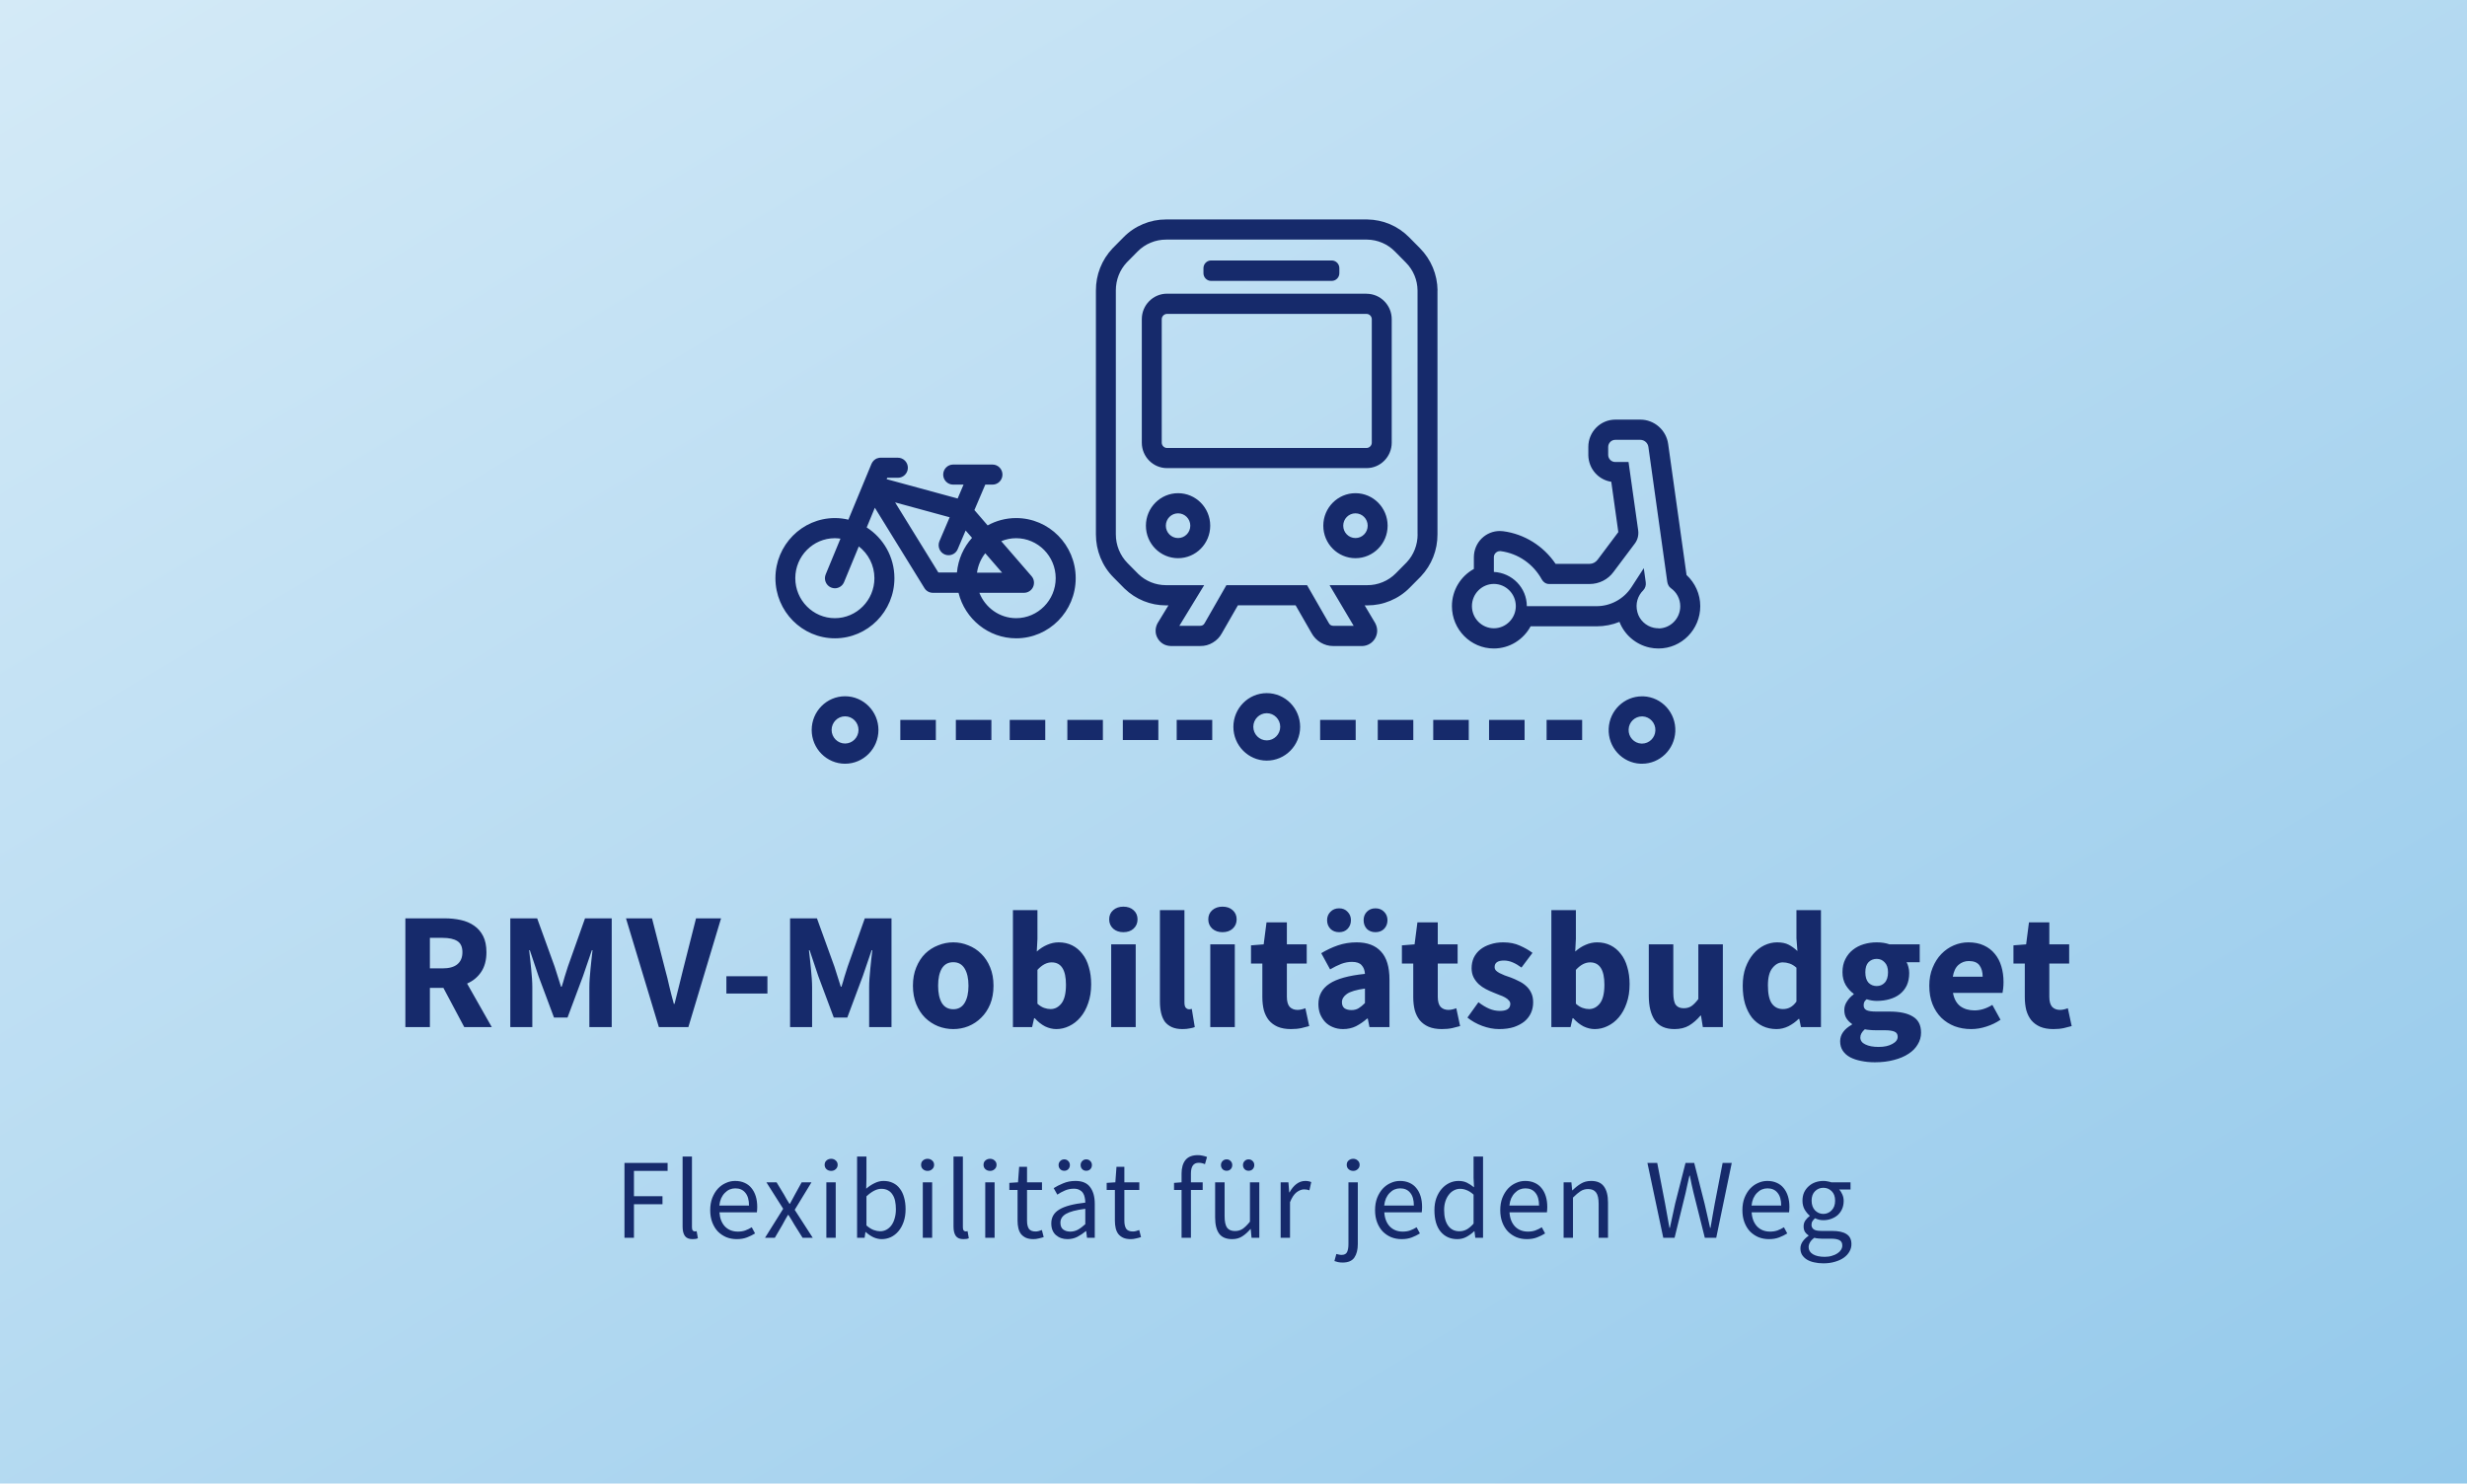 <?xml version="1.0" encoding="UTF-8"?>
<svg xmlns="http://www.w3.org/2000/svg" width="281" height="169" viewBox="0 0 281 169" fill="none">
  <rect width="281" height="169" fill="url(#paint0_linear_3965_17918)"></rect>
  <g clip-path="url(#clip0_3965_17918)">
    <path fill-rule="evenodd" clip-rule="evenodd" d="M161.734 28.271C163.004 29.555 163.717 31.261 163.742 33.075H163.733V60.87C163.742 62.659 163.07 64.365 161.841 65.665L160.587 66.932C159.948 67.587 159.194 68.092 158.358 68.44C157.531 68.787 156.654 68.962 155.752 68.962H155.728H155.441L156.637 70.974C156.81 71.297 156.867 71.595 156.867 71.885C156.859 72.175 156.777 72.465 156.629 72.722C156.482 72.97 156.277 73.185 156.031 73.334C155.777 73.492 155.498 73.575 155.212 73.591H151.869H151.836C151.352 73.591 150.869 73.459 150.435 73.202C149.992 72.937 149.632 72.564 149.386 72.109L147.575 68.953H141.003L139.176 72.133C138.947 72.564 138.586 72.945 138.144 73.202C137.709 73.467 137.234 73.6 136.693 73.591H133.342C133.006 73.575 132.719 73.492 132.473 73.343C132.219 73.185 132.015 72.978 131.867 72.722C131.72 72.473 131.629 72.183 131.629 71.885C131.621 71.595 131.695 71.305 131.826 71.04L131.867 70.966L133.088 68.962H132.834H132.809C131.048 68.962 129.368 68.282 128.09 67.048L126.836 65.781C126.189 65.135 125.689 64.373 125.345 63.528C125.001 62.684 124.828 61.789 124.828 60.87V33.092C124.82 31.303 125.492 29.597 126.721 28.296L127.975 27.029C128.614 26.375 129.368 25.87 130.204 25.522C131.031 25.174 131.908 25 132.809 25H132.834H155.736C157.547 25.025 159.235 25.745 160.497 27.021L161.734 28.271ZM160.226 64.058C161.029 63.205 161.472 62.071 161.472 60.87L161.464 60.886V33.1C161.456 31.899 160.98 30.756 160.128 29.903L158.891 28.652C158.047 27.791 156.916 27.311 155.72 27.294H132.834C132.203 27.294 131.629 27.41 131.072 27.642C130.507 27.874 130.007 28.213 129.581 28.644L128.344 29.895C127.541 30.748 127.098 31.882 127.098 33.083V60.862C127.098 61.483 127.213 62.079 127.442 62.642C127.672 63.205 128.008 63.719 128.434 64.15L129.671 65.4C130.507 66.204 131.629 66.659 132.809 66.659H137.16L134.333 71.289H136.71C136.816 71.289 136.923 71.264 137.005 71.214C137.087 71.165 137.152 71.09 137.201 71.007L139.692 66.659H148.878L151.361 70.982C151.418 71.09 151.492 71.165 151.574 71.214C151.656 71.264 151.754 71.281 151.852 71.289H154.187L151.442 66.659H155.736C156.334 66.667 156.941 66.543 157.498 66.311C158.063 66.079 158.563 65.74 158.989 65.309L160.226 64.058ZM192.101 65.483L190.011 50.583C189.798 49.002 188.438 47.801 186.84 47.801H186.177H186.152H183.989C182.293 47.801 180.916 49.192 180.916 50.906V51.892C180.965 53.424 182.071 54.658 183.53 54.882L184.333 60.613L181.973 63.76C181.752 64.058 181.416 64.232 181.055 64.232H177.188C175.811 62.195 173.632 60.828 171.214 60.514C171.083 60.497 170.96 60.489 170.837 60.489C170.067 60.489 169.338 60.787 168.781 61.325C168.207 61.88 167.879 62.667 167.879 63.47V64.812C166.388 65.632 165.38 67.222 165.38 69.052C165.38 71.711 167.519 73.873 170.149 73.873C171.96 73.873 173.533 72.846 174.344 71.347H181.85C182.76 71.347 183.653 71.173 184.464 70.841C185.021 72.299 186.324 73.425 187.889 73.765C188.217 73.84 188.569 73.873 188.913 73.873C191.535 73.873 193.666 71.711 193.666 69.052C193.666 67.686 193.084 66.402 192.093 65.491L192.101 65.483ZM170.157 71.57C168.781 71.57 167.658 70.436 167.658 69.044C167.658 67.653 168.781 66.518 170.157 66.518C171.534 66.518 172.657 67.653 172.657 69.044C172.657 70.436 171.534 71.57 170.157 71.57ZM188.922 71.57C188.741 71.57 188.553 71.554 188.364 71.512C187.479 71.322 186.726 70.618 186.504 69.732C186.242 68.763 186.554 67.852 187.168 67.247C187.406 67.007 187.504 66.651 187.455 66.328L187.234 64.721L185.832 66.883C184.956 68.233 183.456 69.052 181.858 69.052H173.91C173.91 66.957 172.239 65.259 170.157 65.152V63.47C170.157 63.081 170.485 62.783 170.846 62.783H170.928C172.952 63.048 174.664 64.274 175.615 66.005C175.778 66.311 176.09 66.526 176.442 66.526H181.064C182.137 66.526 183.153 66.021 183.784 65.152L186.209 61.922C186.537 61.491 186.668 60.953 186.594 60.414L185.496 52.629H183.989C183.538 52.629 183.186 52.265 183.178 51.834V50.915C183.178 50.476 183.538 50.103 183.981 50.103H186.144H186.177H186.218H186.832C187.291 50.103 187.692 50.443 187.758 50.915L189.905 66.253C189.946 66.543 190.077 66.833 190.315 66.999C190.962 67.454 191.388 68.2 191.388 69.061C191.388 70.452 190.274 71.587 188.905 71.587L188.922 71.57ZM96.256 79.314C94.158 79.314 92.454 81.037 92.454 83.157C92.454 85.277 94.158 87 96.256 87C98.354 87 100.058 85.277 100.058 83.157C100.058 81.037 98.354 79.314 96.256 79.314ZM96.256 84.698C95.412 84.698 94.724 84.002 94.724 83.149C94.724 82.296 95.412 81.6 96.256 81.6C97.1 81.6 97.788 82.296 97.788 83.149C97.788 84.002 97.1 84.698 96.256 84.698ZM187.029 79.323H187.193C189.291 79.414 190.913 81.203 190.823 83.323C190.733 85.385 189.053 87 187.029 87H186.865C184.767 86.909 183.145 85.12 183.235 83C183.325 80.938 185.005 79.323 187.029 79.323ZM186.963 84.706H187.029C187.848 84.706 188.52 84.052 188.553 83.223C188.594 82.37 187.938 81.65 187.095 81.608H187.029C186.21 81.608 185.538 82.263 185.505 83.091C185.464 83.944 186.119 84.665 186.963 84.706ZM144.289 78.958C142.192 78.958 140.487 80.68 140.487 82.801C140.487 84.921 142.192 86.644 144.289 86.644C146.387 86.644 148.091 84.921 148.091 82.801C148.091 80.68 146.387 78.958 144.289 78.958ZM144.289 84.341C143.445 84.341 142.757 83.645 142.757 82.793C142.757 81.939 143.445 81.244 144.289 81.244C145.133 81.244 145.822 81.939 145.822 82.793C145.822 83.645 145.133 84.341 144.289 84.341ZM121.575 82.006H125.623V84.3H121.575V82.006ZM119.059 82.006H115.012V84.3H119.059V82.006ZM127.893 82.006H131.941V84.3H127.893V82.006ZM138.078 82.006H134.03V84.3H138.078V82.006ZM176.164 82.006H180.212V84.3H176.164V82.006ZM173.656 82.006H169.609V84.3H173.656V82.006ZM102.549 82.006H106.597V84.3H102.549V82.006ZM112.923 82.006H108.875V84.3H112.923V82.006ZM156.932 82.006H160.98V84.3H156.932V82.006ZM154.417 82.006H150.369V84.3H154.417V82.006ZM163.25 82.006H167.298V84.3H163.25V82.006ZM115.741 59.015C114.561 59.015 113.455 59.321 112.496 59.851L110.989 58.104L112.226 55.205H113.054C113.676 55.205 114.184 54.691 114.184 54.062C114.184 53.433 113.676 52.919 113.054 52.919H111.489H111.472H108.563C107.941 52.919 107.433 53.433 107.433 54.062C107.433 54.691 107.941 55.205 108.563 55.205H109.751L109.08 56.787L100.992 54.584L101.058 54.426H102.279C102.901 54.426 103.409 53.913 103.409 53.283C103.409 52.654 102.901 52.141 102.279 52.141H100.304H100.304C100.23 52.141 100.156 52.141 100.083 52.165C100.058 52.17 100.034 52.178 100.011 52.185C99.996 52.191 99.981 52.195 99.968 52.199L99.968 52.199C99.935 52.207 99.902 52.215 99.878 52.223C99.857 52.232 99.839 52.242 99.82 52.252C99.802 52.263 99.784 52.273 99.763 52.281C99.754 52.288 99.743 52.293 99.733 52.298C99.715 52.306 99.697 52.316 99.681 52.331C99.648 52.348 99.624 52.372 99.599 52.397L99.599 52.397L99.599 52.397C99.566 52.422 99.534 52.447 99.509 52.472C99.484 52.497 99.46 52.53 99.443 52.555C99.431 52.571 99.419 52.586 99.407 52.6L99.407 52.6C99.394 52.615 99.382 52.629 99.37 52.646C99.329 52.712 99.288 52.778 99.263 52.844L96.633 59.197C96.141 59.081 95.633 59.015 95.101 59.015C91.364 59.015 88.324 62.087 88.324 65.864C88.324 69.641 91.364 72.713 95.101 72.713C98.837 72.713 101.877 69.641 101.877 65.864C101.877 63.429 100.615 61.301 98.722 60.083L99.648 57.839L105.294 66.99C105.499 67.33 105.868 67.529 106.253 67.529H109.178C109.915 70.502 112.578 72.713 115.749 72.713C119.486 72.713 122.526 69.641 122.526 65.864C122.526 62.087 119.486 59.015 115.749 59.015H115.741ZM99.599 65.864C99.599 68.374 97.575 70.419 95.092 70.419C92.61 70.419 90.586 68.374 90.586 65.864C90.586 63.355 92.61 61.309 95.092 61.309C95.305 61.309 95.519 61.334 95.731 61.358L95.732 61.359L94.052 65.425C93.806 66.013 94.085 66.684 94.658 66.924C94.797 66.982 94.953 67.015 95.092 67.015C95.535 67.015 95.961 66.75 96.141 66.311L97.821 62.245C98.903 63.081 99.599 64.39 99.599 65.864ZM114.143 65.235H111.284C111.398 64.406 111.734 63.644 112.226 63.023L114.143 65.235ZM108.17 58.924L101.955 57.229L106.884 65.218H108.998C109.137 63.702 109.76 62.336 110.718 61.267L109.989 60.431L109.088 62.551C108.907 62.99 108.49 63.247 108.047 63.247C107.891 63.247 107.744 63.222 107.596 63.156C107.023 62.907 106.761 62.228 107.006 61.648L108.17 58.924ZM115.745 70.419C113.846 70.418 112.217 69.217 111.554 67.529H116.643C117.085 67.529 117.495 67.264 117.675 66.858C117.855 66.452 117.79 65.963 117.495 65.632L114.045 61.648C114.57 61.433 115.143 61.309 115.741 61.309C118.224 61.309 120.248 63.355 120.248 65.864C120.248 68.372 118.226 70.417 115.745 70.419ZM134.186 56.182C132.17 56.182 130.523 57.839 130.523 59.884C130.523 61.93 132.162 63.586 134.186 63.586C136.21 63.586 137.848 61.93 137.848 59.884C137.848 57.839 136.21 56.182 134.186 56.182ZM134.186 61.292C133.416 61.292 132.793 60.663 132.793 59.884C132.793 59.106 133.416 58.476 134.186 58.476C134.956 58.476 135.579 59.106 135.579 59.884C135.579 60.663 134.956 61.292 134.186 61.292ZM150.729 59.884C150.729 57.839 152.376 56.182 154.392 56.182C156.416 56.182 158.055 57.839 158.055 59.884C158.055 61.93 156.416 63.586 154.392 63.586C152.368 63.586 150.729 61.93 150.729 59.884ZM152.999 59.884C152.999 60.663 153.622 61.292 154.392 61.292C155.162 61.292 155.785 60.663 155.785 59.884C155.785 59.106 155.162 58.476 154.392 58.476C153.622 58.476 152.999 59.106 152.999 59.884ZM151.688 29.671H137.947C137.467 29.671 137.078 30.064 137.078 30.549V31.12C137.078 31.605 137.467 31.998 137.947 31.998H151.688C152.168 31.998 152.557 31.605 152.557 31.12V30.549C152.557 30.064 152.168 29.671 151.688 29.671ZM132.924 33.456H155.654V33.464C157.236 33.464 158.522 34.765 158.522 36.363V50.426C158.522 52.025 157.236 53.325 155.654 53.325H132.924C131.343 53.325 130.056 52.025 130.056 50.426V36.355C130.056 34.756 131.343 33.456 132.924 33.456ZM155.654 51.031C155.974 51.031 156.252 50.757 156.252 50.426V36.363C156.252 36.04 155.982 35.758 155.654 35.758H132.924C132.605 35.758 132.326 36.032 132.326 36.363V50.426C132.326 50.749 132.596 51.031 132.924 51.031H155.654Z" fill="#162A6B"></path>
  </g>
  <path d="M46.173 117V104.612H50.638C51.296 104.612 51.911 104.675 52.481 104.802C53.063 104.929 53.57 105.144 54.001 105.448C54.431 105.739 54.773 106.132 55.027 106.626C55.28 107.12 55.407 107.734 55.407 108.469C55.407 109.381 55.204 110.135 54.799 110.73C54.406 111.313 53.874 111.75 53.203 112.041L56.015 117H52.88L50.505 112.535H48.966V117H46.173ZM48.966 110.312H50.41C51.144 110.312 51.702 110.16 52.082 109.856C52.474 109.539 52.671 109.077 52.671 108.469C52.671 107.861 52.474 107.437 52.082 107.196C51.702 106.955 51.144 106.835 50.41 106.835H48.966V110.312ZM58.125 117V104.612H61.184L63.179 110.122C63.306 110.489 63.426 110.869 63.54 111.262C63.654 111.642 63.774 112.022 63.901 112.402H63.977C64.104 112.022 64.218 111.642 64.319 111.262C64.433 110.869 64.553 110.489 64.68 110.122L66.637 104.612H69.677V117H67.131V112.459C67.131 112.155 67.144 111.819 67.169 111.452C67.194 111.085 67.226 110.717 67.264 110.35C67.302 109.97 67.34 109.603 67.378 109.248C67.416 108.881 67.454 108.545 67.492 108.241H67.416L66.409 111.186L64.642 115.917H63.103L61.336 111.186L60.348 108.241H60.272C60.31 108.545 60.348 108.881 60.386 109.248C60.424 109.603 60.462 109.97 60.5 110.35C60.538 110.717 60.57 111.085 60.595 111.452C60.62 111.819 60.633 112.155 60.633 112.459V117H58.125ZM75.045 117L71.302 104.612H74.266L75.748 110.388C75.938 111.072 76.102 111.737 76.242 112.383C76.394 113.016 76.565 113.675 76.755 114.359H76.831C77.008 113.675 77.173 113.016 77.325 112.383C77.477 111.737 77.641 111.072 77.819 110.388L79.282 104.612H82.132L78.408 117H75.045ZM82.738 113.181V111.205H87.412V113.181H82.738ZM89.993 117V104.612H93.052L95.047 110.122C95.173 110.489 95.294 110.869 95.408 111.262C95.522 111.642 95.642 112.022 95.769 112.402H95.845C95.971 112.022 96.085 111.642 96.187 111.262C96.301 110.869 96.421 110.489 96.548 110.122L98.505 104.612H101.545V117H98.999V112.459C98.999 112.155 99.011 111.819 99.037 111.452C99.062 111.085 99.094 110.717 99.132 110.35C99.17 109.97 99.208 109.603 99.246 109.248C99.284 108.881 99.322 108.545 99.36 108.241H99.284L98.277 111.186L96.51 115.917H94.971L93.204 111.186L92.216 108.241H92.14C92.178 108.545 92.216 108.881 92.254 109.248C92.292 109.603 92.33 109.97 92.368 110.35C92.406 110.717 92.437 111.085 92.463 111.452C92.488 111.819 92.501 112.155 92.501 112.459V117H89.993ZM108.584 117.228C107.989 117.228 107.413 117.12 106.855 116.905C106.298 116.677 105.804 116.354 105.373 115.936C104.955 115.518 104.62 115.005 104.366 114.397C104.113 113.776 103.986 113.073 103.986 112.288C103.986 111.503 104.113 110.806 104.366 110.198C104.62 109.577 104.955 109.058 105.373 108.64C105.804 108.222 106.298 107.905 106.855 107.69C107.413 107.462 107.989 107.348 108.584 107.348C109.18 107.348 109.75 107.462 110.294 107.69C110.852 107.905 111.339 108.222 111.757 108.64C112.188 109.058 112.53 109.577 112.783 110.198C113.037 110.806 113.163 111.503 113.163 112.288C113.163 113.073 113.037 113.776 112.783 114.397C112.53 115.005 112.188 115.518 111.757 115.936C111.339 116.354 110.852 116.677 110.294 116.905C109.75 117.12 109.18 117.228 108.584 117.228ZM108.584 114.967C109.154 114.967 109.585 114.726 109.876 114.245C110.168 113.764 110.313 113.111 110.313 112.288C110.313 111.465 110.168 110.812 109.876 110.331C109.585 109.85 109.154 109.609 108.584 109.609C108.002 109.609 107.565 109.85 107.273 110.331C106.995 110.812 106.855 111.465 106.855 112.288C106.855 113.111 106.995 113.764 107.273 114.245C107.565 114.726 108.002 114.967 108.584 114.967ZM120.316 117.228C119.898 117.228 119.474 117.127 119.043 116.924C118.625 116.709 118.233 116.398 117.865 115.993H117.789L117.561 117H115.376V103.681H118.169V106.949L118.093 108.393C118.461 108.064 118.853 107.81 119.271 107.633C119.702 107.443 120.139 107.348 120.582 107.348C121.152 107.348 121.665 107.462 122.121 107.69C122.577 107.918 122.964 108.241 123.28 108.659C123.61 109.064 123.857 109.565 124.021 110.16C124.199 110.743 124.287 111.395 124.287 112.117C124.287 112.928 124.173 113.65 123.945 114.283C123.73 114.916 123.432 115.455 123.052 115.898C122.685 116.329 122.261 116.658 121.779 116.886C121.311 117.114 120.823 117.228 120.316 117.228ZM119.67 114.948C120.152 114.948 120.563 114.733 120.905 114.302C121.247 113.859 121.418 113.149 121.418 112.174C121.418 110.477 120.874 109.628 119.784 109.628C119.227 109.628 118.689 109.913 118.169 110.483V114.34C118.423 114.568 118.676 114.726 118.929 114.815C119.183 114.904 119.43 114.948 119.67 114.948ZM126.568 117V107.576H129.361V117H126.568ZM127.955 106.189C127.486 106.189 127.1 106.056 126.796 105.79C126.492 105.511 126.34 105.157 126.34 104.726C126.34 104.295 126.492 103.947 126.796 103.681C127.1 103.415 127.486 103.282 127.955 103.282C128.436 103.282 128.823 103.415 129.114 103.681C129.418 103.947 129.57 104.295 129.57 104.726C129.57 105.157 129.418 105.511 129.114 105.79C128.823 106.056 128.436 106.189 127.955 106.189ZM134.684 117.228C134.203 117.228 133.797 117.152 133.468 117C133.139 116.848 132.873 116.639 132.67 116.373C132.48 116.094 132.341 115.765 132.252 115.385C132.163 114.992 132.119 114.555 132.119 114.074V103.681H134.912V114.188C134.912 114.479 134.963 114.682 135.064 114.796C135.178 114.91 135.292 114.967 135.406 114.967C135.469 114.967 135.52 114.967 135.558 114.967C135.609 114.967 135.672 114.954 135.748 114.929L136.09 117C135.938 117.063 135.742 117.114 135.501 117.152C135.273 117.203 135.001 117.228 134.684 117.228ZM137.856 117V107.576H140.649V117H137.856ZM139.243 106.189C138.774 106.189 138.388 106.056 138.084 105.79C137.78 105.511 137.628 105.157 137.628 104.726C137.628 104.295 137.78 103.947 138.084 103.681C138.388 103.415 138.774 103.282 139.243 103.282C139.724 103.282 140.11 103.415 140.402 103.681C140.706 103.947 140.858 104.295 140.858 104.726C140.858 105.157 140.706 105.511 140.402 105.79C140.11 106.056 139.724 106.189 139.243 106.189ZM147.035 117.228C146.453 117.228 145.952 117.139 145.534 116.962C145.129 116.785 144.793 116.538 144.527 116.221C144.274 115.904 144.084 115.524 143.957 115.081C143.843 114.625 143.786 114.125 143.786 113.58V109.761H142.494V107.69L143.938 107.576L144.261 105.068H146.579V107.576H148.84V109.761H146.579V113.542C146.579 114.074 146.687 114.46 146.902 114.701C147.13 114.929 147.428 115.043 147.795 115.043C147.947 115.043 148.099 115.024 148.251 114.986C148.416 114.948 148.562 114.904 148.688 114.853L149.125 116.886C148.872 116.962 148.574 117.038 148.232 117.114C147.89 117.19 147.491 117.228 147.035 117.228ZM152.984 117.228C152.553 117.228 152.161 117.152 151.806 117C151.464 116.861 151.173 116.664 150.932 116.411C150.691 116.145 150.501 115.841 150.362 115.499C150.235 115.157 150.172 114.783 150.172 114.378C150.172 113.39 150.59 112.617 151.426 112.06C152.262 111.503 153.611 111.129 155.473 110.939C155.448 110.521 155.321 110.192 155.093 109.951C154.878 109.698 154.51 109.571 153.991 109.571C153.586 109.571 153.18 109.647 152.775 109.799C152.382 109.951 151.958 110.16 151.502 110.426L150.495 108.583C151.103 108.216 151.736 107.918 152.395 107.69C153.066 107.462 153.776 107.348 154.523 107.348C155.739 107.348 156.664 107.696 157.297 108.393C157.943 109.077 158.266 110.147 158.266 111.604V117H155.986L155.796 116.031H155.72C155.315 116.386 154.89 116.677 154.447 116.905C154.004 117.12 153.516 117.228 152.984 117.228ZM153.934 115.062C154.251 115.062 154.523 114.992 154.751 114.853C154.979 114.714 155.22 114.517 155.473 114.264V112.611C154.485 112.75 153.801 112.953 153.421 113.219C153.041 113.485 152.851 113.802 152.851 114.169C152.851 114.473 152.946 114.701 153.136 114.853C153.339 114.992 153.605 115.062 153.934 115.062ZM152.528 106.189C152.123 106.189 151.793 106.062 151.54 105.809C151.287 105.543 151.16 105.214 151.16 104.821C151.16 104.441 151.287 104.124 151.54 103.871C151.793 103.605 152.123 103.472 152.528 103.472C152.933 103.472 153.256 103.605 153.497 103.871C153.75 104.124 153.877 104.441 153.877 104.821C153.877 105.214 153.75 105.543 153.497 105.809C153.256 106.062 152.933 106.189 152.528 106.189ZM156.67 106.189C156.265 106.189 155.935 106.062 155.682 105.809C155.441 105.543 155.321 105.214 155.321 104.821C155.321 104.441 155.441 104.124 155.682 103.871C155.935 103.605 156.265 103.472 156.67 103.472C157.075 103.472 157.405 103.605 157.658 103.871C157.911 104.124 158.038 104.441 158.038 104.821C158.038 105.214 157.911 105.543 157.658 105.809C157.405 106.062 157.075 106.189 156.67 106.189ZM164.223 117.228C163.641 117.228 163.14 117.139 162.722 116.962C162.317 116.785 161.981 116.538 161.715 116.221C161.462 115.904 161.272 115.524 161.145 115.081C161.031 114.625 160.974 114.125 160.974 113.58V109.761H159.682V107.69L161.126 107.576L161.449 105.068H163.767V107.576H166.028V109.761H163.767V113.542C163.767 114.074 163.875 114.46 164.09 114.701C164.318 114.929 164.616 115.043 164.983 115.043C165.135 115.043 165.287 115.024 165.439 114.986C165.604 114.948 165.75 114.904 165.876 114.853L166.313 116.886C166.06 116.962 165.762 117.038 165.42 117.114C165.078 117.19 164.679 117.228 164.223 117.228ZM170.756 117.228C170.136 117.228 169.496 117.108 168.837 116.867C168.191 116.626 167.628 116.31 167.146 115.917L168.4 114.169C168.831 114.498 169.243 114.745 169.635 114.91C170.028 115.075 170.427 115.157 170.832 115.157C171.25 115.157 171.554 115.087 171.744 114.948C171.934 114.809 172.029 114.612 172.029 114.359C172.029 114.207 171.972 114.074 171.858 113.96C171.757 113.833 171.611 113.719 171.421 113.618C171.244 113.517 171.041 113.428 170.813 113.352C170.585 113.263 170.351 113.168 170.11 113.067C169.819 112.953 169.528 112.82 169.236 112.668C168.945 112.516 168.679 112.332 168.438 112.117C168.198 111.889 168.001 111.629 167.849 111.338C167.697 111.034 167.621 110.686 167.621 110.293C167.621 109.862 167.704 109.463 167.868 109.096C168.046 108.729 168.293 108.418 168.609 108.165C168.926 107.912 169.306 107.715 169.749 107.576C170.193 107.424 170.687 107.348 171.231 107.348C171.953 107.348 172.587 107.475 173.131 107.728C173.676 107.969 174.151 108.241 174.556 108.545L173.302 110.217C172.96 109.964 172.625 109.767 172.295 109.628C171.966 109.489 171.637 109.419 171.307 109.419C170.598 109.419 170.243 109.666 170.243 110.16C170.243 110.312 170.294 110.445 170.395 110.559C170.497 110.66 170.63 110.755 170.794 110.844C170.972 110.933 171.168 111.021 171.383 111.11C171.611 111.186 171.846 111.268 172.086 111.357C172.39 111.471 172.688 111.604 172.979 111.756C173.283 111.895 173.556 112.073 173.796 112.288C174.05 112.503 174.252 112.769 174.404 113.086C174.556 113.39 174.632 113.757 174.632 114.188C174.632 114.619 174.55 115.018 174.385 115.385C174.221 115.752 173.974 116.075 173.644 116.354C173.315 116.62 172.91 116.835 172.428 117C171.947 117.152 171.39 117.228 170.756 117.228ZM181.646 117.228C181.228 117.228 180.804 117.127 180.373 116.924C179.955 116.709 179.562 116.398 179.195 115.993H179.119L178.891 117H176.706V103.681H179.499V106.949L179.423 108.393C179.79 108.064 180.183 107.81 180.601 107.633C181.032 107.443 181.469 107.348 181.912 107.348C182.482 107.348 182.995 107.462 183.451 107.69C183.907 107.918 184.293 108.241 184.61 108.659C184.939 109.064 185.186 109.565 185.351 110.16C185.528 110.743 185.617 111.395 185.617 112.117C185.617 112.928 185.503 113.65 185.275 114.283C185.06 114.916 184.762 115.455 184.382 115.898C184.015 116.329 183.59 116.658 183.109 116.886C182.64 117.114 182.153 117.228 181.646 117.228ZM181 114.948C181.481 114.948 181.893 114.733 182.235 114.302C182.577 113.859 182.748 113.149 182.748 112.174C182.748 110.477 182.203 109.628 181.114 109.628C180.557 109.628 180.018 109.913 179.499 110.483V114.34C179.752 114.568 180.006 114.726 180.259 114.815C180.512 114.904 180.759 114.948 181 114.948ZM190.729 117.228C189.703 117.228 188.955 116.892 188.487 116.221C188.031 115.55 187.803 114.619 187.803 113.428V107.576H190.596V113.067C190.596 113.751 190.691 114.22 190.881 114.473C191.071 114.726 191.368 114.853 191.774 114.853C192.128 114.853 192.426 114.771 192.667 114.606C192.907 114.441 193.167 114.175 193.446 113.808V107.576H196.239V117H193.959L193.75 115.689H193.693C193.287 116.17 192.85 116.55 192.382 116.829C191.926 117.095 191.375 117.228 190.729 117.228ZM202.36 117.228C201.777 117.228 201.245 117.114 200.764 116.886C200.295 116.658 199.89 116.335 199.548 115.917C199.218 115.486 198.959 114.967 198.769 114.359C198.591 113.751 198.503 113.061 198.503 112.288C198.503 111.515 198.61 110.825 198.826 110.217C199.054 109.609 199.345 109.096 199.7 108.678C200.067 108.247 200.485 107.918 200.954 107.69C201.435 107.462 201.923 107.348 202.417 107.348C202.949 107.348 203.386 107.437 203.728 107.614C204.07 107.791 204.405 108.032 204.735 108.336L204.621 106.892V103.681H207.414V117H205.134L204.944 116.069H204.868C204.538 116.398 204.152 116.677 203.709 116.905C203.265 117.12 202.816 117.228 202.36 117.228ZM203.082 114.948C203.386 114.948 203.658 114.885 203.899 114.758C204.152 114.631 204.393 114.41 204.621 114.093V110.236C204.367 110.008 204.108 109.85 203.842 109.761C203.576 109.672 203.316 109.628 203.063 109.628C202.619 109.628 202.227 109.843 201.885 110.274C201.543 110.692 201.372 111.351 201.372 112.25C201.372 113.187 201.517 113.871 201.809 114.302C202.113 114.733 202.537 114.948 203.082 114.948ZM213.551 121.009C212.994 121.009 212.474 120.958 211.993 120.857C211.524 120.768 211.106 120.629 210.739 120.439C210.384 120.249 210.106 120.002 209.903 119.698C209.7 119.394 209.599 119.033 209.599 118.615C209.599 117.855 210.049 117.222 210.948 116.715V116.639C210.695 116.474 210.486 116.265 210.321 116.012C210.156 115.759 210.074 115.436 210.074 115.043C210.074 114.701 210.175 114.378 210.378 114.074C210.581 113.757 210.834 113.491 211.138 113.276V113.2C210.809 112.972 210.511 112.649 210.245 112.231C209.992 111.8 209.865 111.306 209.865 110.749C209.865 110.179 209.973 109.685 210.188 109.267C210.403 108.836 210.688 108.482 211.043 108.203C211.41 107.912 211.828 107.696 212.297 107.557C212.766 107.418 213.253 107.348 213.76 107.348C214.317 107.348 214.805 107.424 215.223 107.576H218.662V109.609H217.161C217.25 109.748 217.319 109.926 217.37 110.141C217.433 110.356 217.465 110.591 217.465 110.844C217.465 111.389 217.37 111.864 217.18 112.269C216.99 112.662 216.724 112.991 216.382 113.257C216.053 113.51 215.66 113.7 215.204 113.827C214.761 113.954 214.279 114.017 213.76 114.017C213.393 114.017 213.013 113.954 212.62 113.827C212.493 113.928 212.405 114.03 212.354 114.131C212.303 114.232 212.278 114.365 212.278 114.53C212.278 114.771 212.379 114.948 212.582 115.062C212.797 115.176 213.171 115.233 213.703 115.233H215.223C216.388 115.233 217.275 115.423 217.883 115.803C218.504 116.17 218.814 116.778 218.814 117.627C218.814 118.121 218.687 118.571 218.434 118.976C218.193 119.394 217.845 119.749 217.389 120.04C216.933 120.344 216.382 120.578 215.736 120.743C215.09 120.92 214.362 121.009 213.551 121.009ZM213.76 112.326C214.127 112.326 214.431 112.199 214.672 111.946C214.925 111.68 215.052 111.281 215.052 110.749C215.052 110.255 214.925 109.881 214.672 109.628C214.431 109.362 214.127 109.229 213.76 109.229C213.393 109.229 213.082 109.356 212.829 109.609C212.588 109.862 212.468 110.242 212.468 110.749C212.468 111.281 212.588 111.68 212.829 111.946C213.082 112.199 213.393 112.326 213.76 112.326ZM213.988 119.261C214.621 119.261 215.141 119.147 215.546 118.919C215.951 118.704 216.154 118.431 216.154 118.102C216.154 117.811 216.027 117.614 215.774 117.513C215.533 117.412 215.179 117.361 214.71 117.361H213.741C213.412 117.361 213.146 117.348 212.943 117.323C212.74 117.31 212.563 117.285 212.411 117.247C212.069 117.551 211.898 117.861 211.898 118.178C211.898 118.533 212.088 118.799 212.468 118.976C212.848 119.166 213.355 119.261 213.988 119.261ZM224.522 117.228C223.85 117.228 223.223 117.12 222.641 116.905C222.058 116.677 221.551 116.354 221.121 115.936C220.69 115.505 220.354 114.986 220.114 114.378C219.873 113.77 219.753 113.073 219.753 112.288C219.753 111.528 219.879 110.844 220.133 110.236C220.386 109.615 220.715 109.096 221.121 108.678C221.539 108.247 222.014 107.918 222.546 107.69C223.078 107.462 223.629 107.348 224.199 107.348C224.87 107.348 225.453 107.462 225.947 107.69C226.453 107.918 226.871 108.235 227.201 108.64C227.543 109.045 227.796 109.527 227.961 110.084C228.125 110.629 228.208 111.224 228.208 111.87C228.208 112.123 228.195 112.364 228.17 112.592C228.144 112.82 228.119 112.991 228.094 113.105H222.451C222.577 113.789 222.856 114.296 223.287 114.625C223.73 114.942 224.268 115.1 224.902 115.1C225.573 115.1 226.251 114.891 226.935 114.473L227.866 116.164C227.384 116.493 226.846 116.753 226.251 116.943C225.668 117.133 225.092 117.228 224.522 117.228ZM222.432 111.262H225.833C225.833 110.73 225.712 110.299 225.472 109.97C225.231 109.641 224.826 109.476 224.256 109.476C223.812 109.476 223.42 109.622 223.078 109.913C222.748 110.204 222.533 110.654 222.432 111.262ZM233.881 117.228C233.298 117.228 232.798 117.139 232.38 116.962C231.975 116.785 231.639 116.538 231.373 116.221C231.12 115.904 230.93 115.524 230.803 115.081C230.689 114.625 230.632 114.125 230.632 113.58V109.761H229.34V107.69L230.784 107.576L231.107 105.068H233.425V107.576H235.686V109.761H233.425V113.542C233.425 114.074 233.533 114.46 233.748 114.701C233.976 114.929 234.274 115.043 234.641 115.043C234.793 115.043 234.945 115.024 235.097 114.986C235.262 114.948 235.407 114.904 235.534 114.853L235.971 116.886C235.718 116.962 235.42 117.038 235.078 117.114C234.736 117.19 234.337 117.228 233.881 117.228Z" fill="#162A6B"></path>
  <path d="M71.13 141V132.472H76.044V133.382H72.209V136.268H75.459V137.178H72.209V141H71.13ZM78.881 141.156C78.474 141.156 78.183 141.035 78.01 140.792C77.837 140.549 77.75 140.194 77.75 139.726V131.744H78.816V139.804C78.816 139.977 78.846 140.099 78.907 140.168C78.968 140.237 79.037 140.272 79.115 140.272C79.15 140.272 79.18 140.272 79.206 140.272C79.24 140.272 79.288 140.263 79.349 140.246L79.492 141.052C79.422 141.087 79.34 141.113 79.245 141.13C79.15 141.147 79.028 141.156 78.881 141.156ZM83.924 141.156C83.5 141.156 83.101 141.082 82.728 140.935C82.364 140.779 82.044 140.562 81.766 140.285C81.498 139.999 81.285 139.652 81.129 139.245C80.973 138.838 80.895 138.374 80.895 137.854C80.895 137.334 80.973 136.87 81.129 136.463C81.294 136.047 81.506 135.696 81.766 135.41C82.035 135.124 82.338 134.907 82.676 134.76C83.014 134.604 83.365 134.526 83.729 134.526C84.128 134.526 84.483 134.595 84.795 134.734C85.116 134.873 85.38 135.072 85.588 135.332C85.805 135.592 85.97 135.904 86.082 136.268C86.195 136.632 86.251 137.039 86.251 137.49C86.251 137.603 86.247 137.715 86.238 137.828C86.238 137.932 86.23 138.023 86.212 138.101H81.948C81.992 138.777 82.2 139.314 82.572 139.713C82.954 140.103 83.448 140.298 84.054 140.298C84.358 140.298 84.635 140.255 84.886 140.168C85.146 140.073 85.393 139.951 85.627 139.804L86.004 140.506C85.727 140.679 85.419 140.831 85.081 140.961C84.743 141.091 84.358 141.156 83.924 141.156ZM81.935 137.334H85.315C85.315 136.693 85.177 136.207 84.899 135.878C84.631 135.54 84.249 135.371 83.755 135.371C83.53 135.371 83.313 135.414 83.105 135.501C82.906 135.588 82.724 135.718 82.559 135.891C82.395 136.056 82.256 136.259 82.143 136.502C82.039 136.745 81.97 137.022 81.935 137.334ZM87.14 141L89.207 137.698L87.296 134.682H88.453L89.298 136.073C89.393 136.246 89.493 136.424 89.597 136.606C89.701 136.779 89.809 136.953 89.922 137.126H89.974C90.069 136.953 90.164 136.779 90.26 136.606C90.355 136.424 90.45 136.246 90.546 136.073L91.313 134.682H92.431L90.52 137.815L92.574 141H91.417L90.494 139.531C90.381 139.34 90.268 139.15 90.156 138.959C90.043 138.768 89.926 138.582 89.805 138.4H89.753C89.64 138.582 89.532 138.768 89.428 138.959C89.324 139.141 89.22 139.332 89.116 139.531L88.258 141H87.14ZM94.125 141V134.682H95.191V141H94.125ZM94.671 133.382C94.463 133.382 94.286 133.317 94.138 133.187C94 133.057 93.93 132.892 93.93 132.693C93.93 132.485 94 132.32 94.138 132.199C94.286 132.069 94.463 132.004 94.671 132.004C94.879 132.004 95.053 132.069 95.191 132.199C95.339 132.32 95.412 132.485 95.412 132.693C95.412 132.892 95.339 133.057 95.191 133.187C95.053 133.317 94.879 133.382 94.671 133.382ZM100.42 141.156C100.125 141.156 99.817 141.087 99.497 140.948C99.185 140.801 98.89 140.601 98.613 140.35H98.574L98.483 141H97.625V131.744H98.691V134.266L98.665 135.41C98.951 135.159 99.263 134.951 99.601 134.786C99.939 134.613 100.285 134.526 100.641 134.526C101.048 134.526 101.408 134.604 101.72 134.76C102.032 134.907 102.292 135.124 102.5 135.41C102.716 135.687 102.877 136.025 102.981 136.424C103.093 136.814 103.15 137.252 103.15 137.737C103.15 138.274 103.076 138.755 102.929 139.18C102.781 139.605 102.582 139.964 102.331 140.259C102.079 140.554 101.789 140.779 101.46 140.935C101.13 141.082 100.784 141.156 100.42 141.156ZM100.238 140.259C100.498 140.259 100.736 140.203 100.953 140.09C101.178 139.969 101.369 139.804 101.525 139.596C101.689 139.379 101.815 139.115 101.902 138.803C101.997 138.491 102.045 138.14 102.045 137.75C102.045 137.403 102.014 137.087 101.954 136.801C101.893 136.515 101.793 136.272 101.655 136.073C101.525 135.865 101.351 135.705 101.135 135.592C100.927 135.479 100.675 135.423 100.381 135.423C99.869 135.423 99.306 135.709 98.691 136.281V139.596C98.968 139.839 99.241 140.012 99.51 140.116C99.787 140.211 100.03 140.259 100.238 140.259ZM105.11 141V134.682H106.176V141H105.11ZM105.656 133.382C105.448 133.382 105.27 133.317 105.123 133.187C104.984 133.057 104.915 132.892 104.915 132.693C104.915 132.485 104.984 132.32 105.123 132.199C105.27 132.069 105.448 132.004 105.656 132.004C105.864 132.004 106.037 132.069 106.176 132.199C106.323 132.32 106.397 132.485 106.397 132.693C106.397 132.892 106.323 133.057 106.176 133.187C106.037 133.317 105.864 133.382 105.656 133.382ZM109.74 141.156C109.333 141.156 109.043 141.035 108.869 140.792C108.696 140.549 108.609 140.194 108.609 139.726V131.744H109.675V139.804C109.675 139.977 109.706 140.099 109.766 140.168C109.827 140.237 109.896 140.272 109.974 140.272C110.009 140.272 110.039 140.272 110.065 140.272C110.1 140.272 110.148 140.263 110.208 140.246L110.351 141.052C110.282 141.087 110.2 141.113 110.104 141.13C110.009 141.147 109.888 141.156 109.74 141.156ZM112.223 141V134.682H113.289V141H112.223ZM112.769 133.382C112.561 133.382 112.383 133.317 112.236 133.187C112.097 133.057 112.028 132.892 112.028 132.693C112.028 132.485 112.097 132.32 112.236 132.199C112.383 132.069 112.561 132.004 112.769 132.004C112.977 132.004 113.15 132.069 113.289 132.199C113.436 132.32 113.51 132.485 113.51 132.693C113.51 132.892 113.436 133.057 113.289 133.187C113.15 133.317 112.977 133.382 112.769 133.382ZM117.711 141.156C117.373 141.156 117.087 141.104 116.853 141C116.628 140.896 116.441 140.753 116.294 140.571C116.155 140.389 116.056 140.168 115.995 139.908C115.934 139.648 115.904 139.362 115.904 139.05V135.553H114.968V134.747L115.956 134.682L116.086 132.914H116.983V134.682H118.686V135.553H116.983V139.063C116.983 139.453 117.052 139.756 117.191 139.973C117.338 140.181 117.594 140.285 117.958 140.285C118.071 140.285 118.192 140.268 118.322 140.233C118.452 140.198 118.569 140.159 118.673 140.116L118.881 140.922C118.708 140.983 118.517 141.035 118.309 141.078C118.11 141.13 117.91 141.156 117.711 141.156ZM121.591 141.156C121.063 141.156 120.621 141 120.265 140.688C119.919 140.376 119.745 139.934 119.745 139.362C119.745 138.669 120.053 138.14 120.668 137.776C121.284 137.403 122.267 137.143 123.619 136.996C123.619 136.797 123.598 136.602 123.554 136.411C123.52 136.22 123.455 136.051 123.359 135.904C123.264 135.757 123.13 135.64 122.956 135.553C122.792 135.458 122.579 135.41 122.319 135.41C121.955 135.41 121.613 135.479 121.292 135.618C120.972 135.757 120.686 135.913 120.434 136.086L120.018 135.345C120.313 135.154 120.673 134.972 121.097 134.799C121.522 134.617 121.99 134.526 122.501 134.526C123.273 134.526 123.832 134.764 124.178 135.241C124.525 135.709 124.698 136.337 124.698 137.126V141H123.814L123.723 140.246H123.684C123.381 140.497 123.056 140.714 122.709 140.896C122.363 141.069 121.99 141.156 121.591 141.156ZM121.903 140.298C122.207 140.298 122.493 140.229 122.761 140.09C123.03 139.943 123.316 139.73 123.619 139.453V137.698C123.091 137.767 122.644 137.85 122.28 137.945C121.925 138.04 121.635 138.153 121.409 138.283C121.193 138.413 121.032 138.565 120.928 138.738C120.833 138.903 120.785 139.085 120.785 139.284C120.785 139.648 120.894 139.908 121.11 140.064C121.327 140.22 121.591 140.298 121.903 140.298ZM121.227 133.369C121.037 133.369 120.881 133.308 120.759 133.187C120.638 133.057 120.577 132.901 120.577 132.719C120.577 132.537 120.638 132.385 120.759 132.264C120.881 132.134 121.037 132.069 121.227 132.069C121.409 132.069 121.561 132.134 121.682 132.264C121.804 132.385 121.864 132.537 121.864 132.719C121.864 132.901 121.804 133.057 121.682 133.187C121.561 133.308 121.409 133.369 121.227 133.369ZM123.723 133.369C123.541 133.369 123.39 133.308 123.268 133.187C123.147 133.057 123.086 132.901 123.086 132.719C123.086 132.537 123.147 132.385 123.268 132.264C123.39 132.134 123.541 132.069 123.723 132.069C123.914 132.069 124.07 132.134 124.191 132.264C124.313 132.385 124.373 132.537 124.373 132.719C124.373 132.901 124.313 133.057 124.191 133.187C124.07 133.308 123.914 133.369 123.723 133.369ZM128.797 141.156C128.459 141.156 128.173 141.104 127.939 141C127.714 140.896 127.528 140.753 127.38 140.571C127.242 140.389 127.142 140.168 127.081 139.908C127.021 139.648 126.99 139.362 126.99 139.05V135.553H126.054V134.747L127.042 134.682L127.172 132.914H128.069V134.682H129.772V135.553H128.069V139.063C128.069 139.453 128.139 139.756 128.277 139.973C128.425 140.181 128.68 140.285 129.044 140.285C129.157 140.285 129.278 140.268 129.408 140.233C129.538 140.198 129.655 140.159 129.759 140.116L129.967 140.922C129.794 140.983 129.603 141.035 129.395 141.078C129.196 141.13 128.997 141.156 128.797 141.156ZM134.585 141V135.553H133.727V134.747L134.585 134.682V133.681C134.585 133.031 134.733 132.52 135.027 132.147C135.331 131.774 135.799 131.588 136.431 131.588C136.631 131.588 136.817 131.61 136.99 131.653C137.172 131.688 137.337 131.735 137.484 131.796L137.25 132.615C137.016 132.511 136.778 132.459 136.535 132.459C135.946 132.459 135.651 132.866 135.651 133.681V134.682H136.99V135.553H135.651V141H134.585ZM140.345 141.156C139.669 141.156 139.175 140.948 138.863 140.532C138.56 140.116 138.408 139.501 138.408 138.686V134.682H139.487V138.543C139.487 139.141 139.578 139.574 139.76 139.843C139.951 140.103 140.254 140.233 140.67 140.233C141 140.233 141.29 140.151 141.541 139.986C141.793 139.813 142.07 139.54 142.373 139.167V134.682H143.439V141H142.555L142.464 140.012H142.425C142.131 140.359 141.819 140.636 141.489 140.844C141.169 141.052 140.787 141.156 140.345 141.156ZM139.721 133.369C139.531 133.369 139.375 133.308 139.253 133.187C139.132 133.057 139.071 132.901 139.071 132.719C139.071 132.537 139.132 132.385 139.253 132.264C139.375 132.134 139.531 132.069 139.721 132.069C139.903 132.069 140.055 132.134 140.176 132.264C140.298 132.385 140.358 132.537 140.358 132.719C140.358 132.901 140.298 133.057 140.176 133.187C140.055 133.308 139.903 133.369 139.721 133.369ZM142.217 133.369C142.035 133.369 141.884 133.308 141.762 133.187C141.641 133.057 141.58 132.901 141.58 132.719C141.58 132.537 141.641 132.385 141.762 132.264C141.884 132.134 142.035 132.069 142.217 132.069C142.408 132.069 142.564 132.134 142.685 132.264C142.807 132.385 142.867 132.537 142.867 132.719C142.867 132.901 142.807 133.057 142.685 133.187C142.564 133.308 142.408 133.369 142.217 133.369ZM145.871 141V134.682H146.755L146.846 135.826H146.885C147.101 135.427 147.361 135.111 147.665 134.877C147.977 134.643 148.315 134.526 148.679 134.526C148.93 134.526 149.155 134.569 149.355 134.656L149.147 135.592C149.043 135.557 148.947 135.531 148.861 135.514C148.774 135.497 148.666 135.488 148.536 135.488C148.267 135.488 147.985 135.596 147.691 135.813C147.405 136.03 147.153 136.407 146.937 136.944V141H145.871ZM152.93 143.821C152.731 143.821 152.553 143.804 152.397 143.769C152.241 143.734 152.107 143.695 151.994 143.652L152.215 142.846C152.293 142.872 152.384 142.894 152.488 142.911C152.592 142.937 152.7 142.95 152.813 142.95C153.125 142.95 153.333 142.842 153.437 142.625C153.541 142.408 153.593 142.105 153.593 141.715V134.682H154.659V141.715C154.659 142.356 154.529 142.868 154.269 143.249C154.009 143.63 153.563 143.821 152.93 143.821ZM154.139 133.382C153.931 133.382 153.753 133.317 153.606 133.187C153.467 133.057 153.398 132.892 153.398 132.693C153.398 132.485 153.467 132.32 153.606 132.199C153.753 132.069 153.931 132.004 154.139 132.004C154.338 132.004 154.507 132.069 154.646 132.199C154.793 132.32 154.867 132.485 154.867 132.693C154.867 132.892 154.793 133.057 154.646 133.187C154.507 133.317 154.338 133.382 154.139 133.382ZM159.653 141.156C159.228 141.156 158.83 141.082 158.457 140.935C158.093 140.779 157.772 140.562 157.495 140.285C157.226 139.999 157.014 139.652 156.858 139.245C156.702 138.838 156.624 138.374 156.624 137.854C156.624 137.334 156.702 136.87 156.858 136.463C157.023 136.047 157.235 135.696 157.495 135.41C157.764 135.124 158.067 134.907 158.405 134.76C158.743 134.604 159.094 134.526 159.458 134.526C159.857 134.526 160.212 134.595 160.524 134.734C160.845 134.873 161.109 135.072 161.317 135.332C161.534 135.592 161.698 135.904 161.811 136.268C161.924 136.632 161.98 137.039 161.98 137.49C161.98 137.603 161.976 137.715 161.967 137.828C161.967 137.932 161.958 138.023 161.941 138.101H157.677C157.72 138.777 157.928 139.314 158.301 139.713C158.682 140.103 159.176 140.298 159.783 140.298C160.086 140.298 160.364 140.255 160.615 140.168C160.875 140.073 161.122 139.951 161.356 139.804L161.733 140.506C161.456 140.679 161.148 140.831 160.81 140.961C160.472 141.091 160.086 141.156 159.653 141.156ZM157.664 137.334H161.044C161.044 136.693 160.905 136.207 160.628 135.878C160.359 135.54 159.978 135.371 159.484 135.371C159.259 135.371 159.042 135.414 158.834 135.501C158.635 135.588 158.453 135.718 158.288 135.891C158.123 136.056 157.985 136.259 157.872 136.502C157.768 136.745 157.699 137.022 157.664 137.334ZM165.999 141.156C165.202 141.156 164.565 140.87 164.088 140.298C163.62 139.726 163.386 138.911 163.386 137.854C163.386 137.343 163.46 136.883 163.607 136.476C163.763 136.06 163.967 135.709 164.218 135.423C164.47 135.137 164.76 134.916 165.089 134.76C165.419 134.604 165.765 134.526 166.129 134.526C166.493 134.526 166.81 134.591 167.078 134.721C167.347 134.851 167.62 135.029 167.897 135.254L167.845 134.175V131.744H168.924V141H168.04L167.949 140.259H167.91C167.659 140.502 167.369 140.714 167.039 140.896C166.719 141.069 166.372 141.156 165.999 141.156ZM166.233 140.259C166.528 140.259 166.805 140.19 167.065 140.051C167.325 139.904 167.585 139.683 167.845 139.388V136.086C167.577 135.843 167.317 135.674 167.065 135.579C166.823 135.475 166.571 135.423 166.311 135.423C166.06 135.423 165.822 135.484 165.596 135.605C165.38 135.718 165.189 135.882 165.024 136.099C164.86 136.307 164.73 136.558 164.634 136.853C164.539 137.148 164.491 137.477 164.491 137.841C164.491 138.604 164.643 139.197 164.946 139.622C165.25 140.047 165.679 140.259 166.233 140.259ZM173.913 141.156C173.488 141.156 173.09 141.082 172.717 140.935C172.353 140.779 172.032 140.562 171.755 140.285C171.486 139.999 171.274 139.652 171.118 139.245C170.962 138.838 170.884 138.374 170.884 137.854C170.884 137.334 170.962 136.87 171.118 136.463C171.283 136.047 171.495 135.696 171.755 135.41C172.024 135.124 172.327 134.907 172.665 134.76C173.003 134.604 173.354 134.526 173.718 134.526C174.117 134.526 174.472 134.595 174.784 134.734C175.105 134.873 175.369 135.072 175.577 135.332C175.794 135.592 175.958 135.904 176.071 136.268C176.184 136.632 176.24 137.039 176.24 137.49C176.24 137.603 176.236 137.715 176.227 137.828C176.227 137.932 176.218 138.023 176.201 138.101H171.937C171.98 138.777 172.188 139.314 172.561 139.713C172.942 140.103 173.436 140.298 174.043 140.298C174.346 140.298 174.624 140.255 174.875 140.168C175.135 140.073 175.382 139.951 175.616 139.804L175.993 140.506C175.716 140.679 175.408 140.831 175.07 140.961C174.732 141.091 174.346 141.156 173.913 141.156ZM171.924 137.334H175.304C175.304 136.693 175.165 136.207 174.888 135.878C174.619 135.54 174.238 135.371 173.744 135.371C173.519 135.371 173.302 135.414 173.094 135.501C172.895 135.588 172.713 135.718 172.548 135.891C172.383 136.056 172.245 136.259 172.132 136.502C172.028 136.745 171.959 137.022 171.924 137.334ZM178.101 141V134.682H178.985L179.076 135.592H179.115C179.419 135.289 179.735 135.037 180.064 134.838C180.402 134.63 180.792 134.526 181.234 134.526C181.902 134.526 182.387 134.734 182.69 135.15C183.002 135.566 183.158 136.181 183.158 136.996V141H182.092V137.139C182.092 136.541 181.997 136.112 181.806 135.852C181.616 135.583 181.312 135.449 180.896 135.449C180.567 135.449 180.277 135.531 180.025 135.696C179.774 135.861 179.488 136.103 179.167 136.424V141H178.101ZM189.453 141L187.646 132.472H188.764L189.661 137.113C189.739 137.581 189.822 138.04 189.908 138.491C189.995 138.942 190.077 139.401 190.155 139.869H190.207C190.303 139.401 190.402 138.942 190.506 138.491C190.61 138.032 190.71 137.572 190.805 137.113L191.988 132.472H192.976L194.159 137.113C194.263 137.564 194.367 138.019 194.471 138.478C194.575 138.937 194.679 139.401 194.783 139.869H194.835C194.913 139.401 194.991 138.942 195.069 138.491C195.147 138.032 195.23 137.572 195.316 137.113L196.213 132.472H197.253L195.485 141H194.185L192.898 135.865C192.82 135.536 192.747 135.215 192.677 134.903C192.617 134.582 192.552 134.257 192.482 133.928H192.43C192.361 134.257 192.287 134.582 192.209 134.903C192.14 135.215 192.071 135.536 192.001 135.865L190.74 141H189.453ZM201.494 141.156C201.069 141.156 200.671 141.082 200.298 140.935C199.934 140.779 199.613 140.562 199.336 140.285C199.067 139.999 198.855 139.652 198.699 139.245C198.543 138.838 198.465 138.374 198.465 137.854C198.465 137.334 198.543 136.87 198.699 136.463C198.864 136.047 199.076 135.696 199.336 135.41C199.605 135.124 199.908 134.907 200.246 134.76C200.584 134.604 200.935 134.526 201.299 134.526C201.698 134.526 202.053 134.595 202.365 134.734C202.686 134.873 202.95 135.072 203.158 135.332C203.375 135.592 203.539 135.904 203.652 136.268C203.765 136.632 203.821 137.039 203.821 137.49C203.821 137.603 203.817 137.715 203.808 137.828C203.808 137.932 203.799 138.023 203.782 138.101H199.518C199.561 138.777 199.769 139.314 200.142 139.713C200.523 140.103 201.017 140.298 201.624 140.298C201.927 140.298 202.205 140.255 202.456 140.168C202.716 140.073 202.963 139.951 203.197 139.804L203.574 140.506C203.297 140.679 202.989 140.831 202.651 140.961C202.313 141.091 201.927 141.156 201.494 141.156ZM199.505 137.334H202.885C202.885 136.693 202.746 136.207 202.469 135.878C202.2 135.54 201.819 135.371 201.325 135.371C201.1 135.371 200.883 135.414 200.675 135.501C200.476 135.588 200.294 135.718 200.129 135.891C199.964 136.056 199.826 136.259 199.713 136.502C199.609 136.745 199.54 137.022 199.505 137.334ZM207.687 143.912C207.297 143.912 206.942 143.873 206.621 143.795C206.301 143.726 206.023 143.617 205.789 143.47C205.564 143.323 205.386 143.145 205.256 142.937C205.135 142.729 205.074 142.486 205.074 142.209C205.074 141.94 205.157 141.685 205.321 141.442C205.486 141.199 205.711 140.978 205.997 140.779V140.727C205.841 140.632 205.707 140.502 205.594 140.337C205.49 140.164 205.438 139.951 205.438 139.7C205.438 139.431 205.512 139.197 205.659 138.998C205.807 138.799 205.963 138.643 206.127 138.53V138.478C205.919 138.305 205.729 138.075 205.555 137.789C205.391 137.494 205.308 137.156 205.308 136.775C205.308 136.428 205.369 136.116 205.49 135.839C205.62 135.562 205.794 135.328 206.01 135.137C206.227 134.938 206.478 134.786 206.764 134.682C207.059 134.578 207.367 134.526 207.687 134.526C207.861 134.526 208.021 134.543 208.168 134.578C208.324 134.604 208.463 134.639 208.584 134.682H210.781V135.501H209.481C209.629 135.648 209.75 135.835 209.845 136.06C209.949 136.285 210.001 136.532 210.001 136.801C210.001 137.139 209.941 137.447 209.819 137.724C209.698 137.993 209.533 138.222 209.325 138.413C209.117 138.595 208.87 138.738 208.584 138.842C208.307 138.946 208.008 138.998 207.687 138.998C207.531 138.998 207.371 138.981 207.206 138.946C207.042 138.903 206.886 138.846 206.738 138.777C206.626 138.872 206.53 138.981 206.452 139.102C206.374 139.215 206.335 139.358 206.335 139.531C206.335 139.73 206.413 139.895 206.569 140.025C206.725 140.155 207.02 140.22 207.453 140.22H208.675C209.412 140.22 209.962 140.341 210.326 140.584C210.699 140.818 210.885 141.199 210.885 141.728C210.885 142.023 210.812 142.3 210.664 142.56C210.517 142.829 210.305 143.063 210.027 143.262C209.75 143.461 209.412 143.617 209.013 143.73C208.623 143.851 208.181 143.912 207.687 143.912ZM207.687 138.283C207.869 138.283 208.038 138.248 208.194 138.179C208.359 138.11 208.502 138.01 208.623 137.88C208.753 137.75 208.853 137.594 208.922 137.412C208.992 137.221 209.026 137.009 209.026 136.775C209.026 136.307 208.896 135.947 208.636 135.696C208.376 135.436 208.06 135.306 207.687 135.306C207.315 135.306 206.998 135.436 206.738 135.696C206.478 135.947 206.348 136.307 206.348 136.775C206.348 137.009 206.383 137.221 206.452 137.412C206.522 137.594 206.617 137.75 206.738 137.88C206.868 138.01 207.011 138.11 207.167 138.179C207.332 138.248 207.505 138.283 207.687 138.283ZM207.843 143.171C208.147 143.171 208.42 143.132 208.662 143.054C208.914 142.985 209.126 142.889 209.299 142.768C209.473 142.655 209.607 142.521 209.702 142.365C209.798 142.209 209.845 142.049 209.845 141.884C209.845 141.589 209.737 141.386 209.52 141.273C209.304 141.16 208.987 141.104 208.571 141.104H207.479C207.358 141.104 207.224 141.095 207.076 141.078C206.938 141.069 206.799 141.043 206.66 141C206.435 141.165 206.27 141.338 206.166 141.52C206.062 141.702 206.01 141.884 206.01 142.066C206.01 142.404 206.171 142.673 206.491 142.872C206.821 143.071 207.271 143.171 207.843 143.171Z" fill="#162A6B"></path>
  <defs>
    <linearGradient id="paint0_linear_3965_17918" x1="0" y1="0" x2="149.284" y2="248.217" gradientUnits="userSpaceOnUse">
      <stop stop-color="#D4EAF7"></stop>
      <stop offset="1" stop-color="#94C9EB"></stop>
    </linearGradient>
    <clipPath id="clip0_3965_17918">
      <rect width="107.84" height="62" fill="white" transform="translate(86.58 25)"></rect>
    </clipPath>
  </defs>
</svg>
